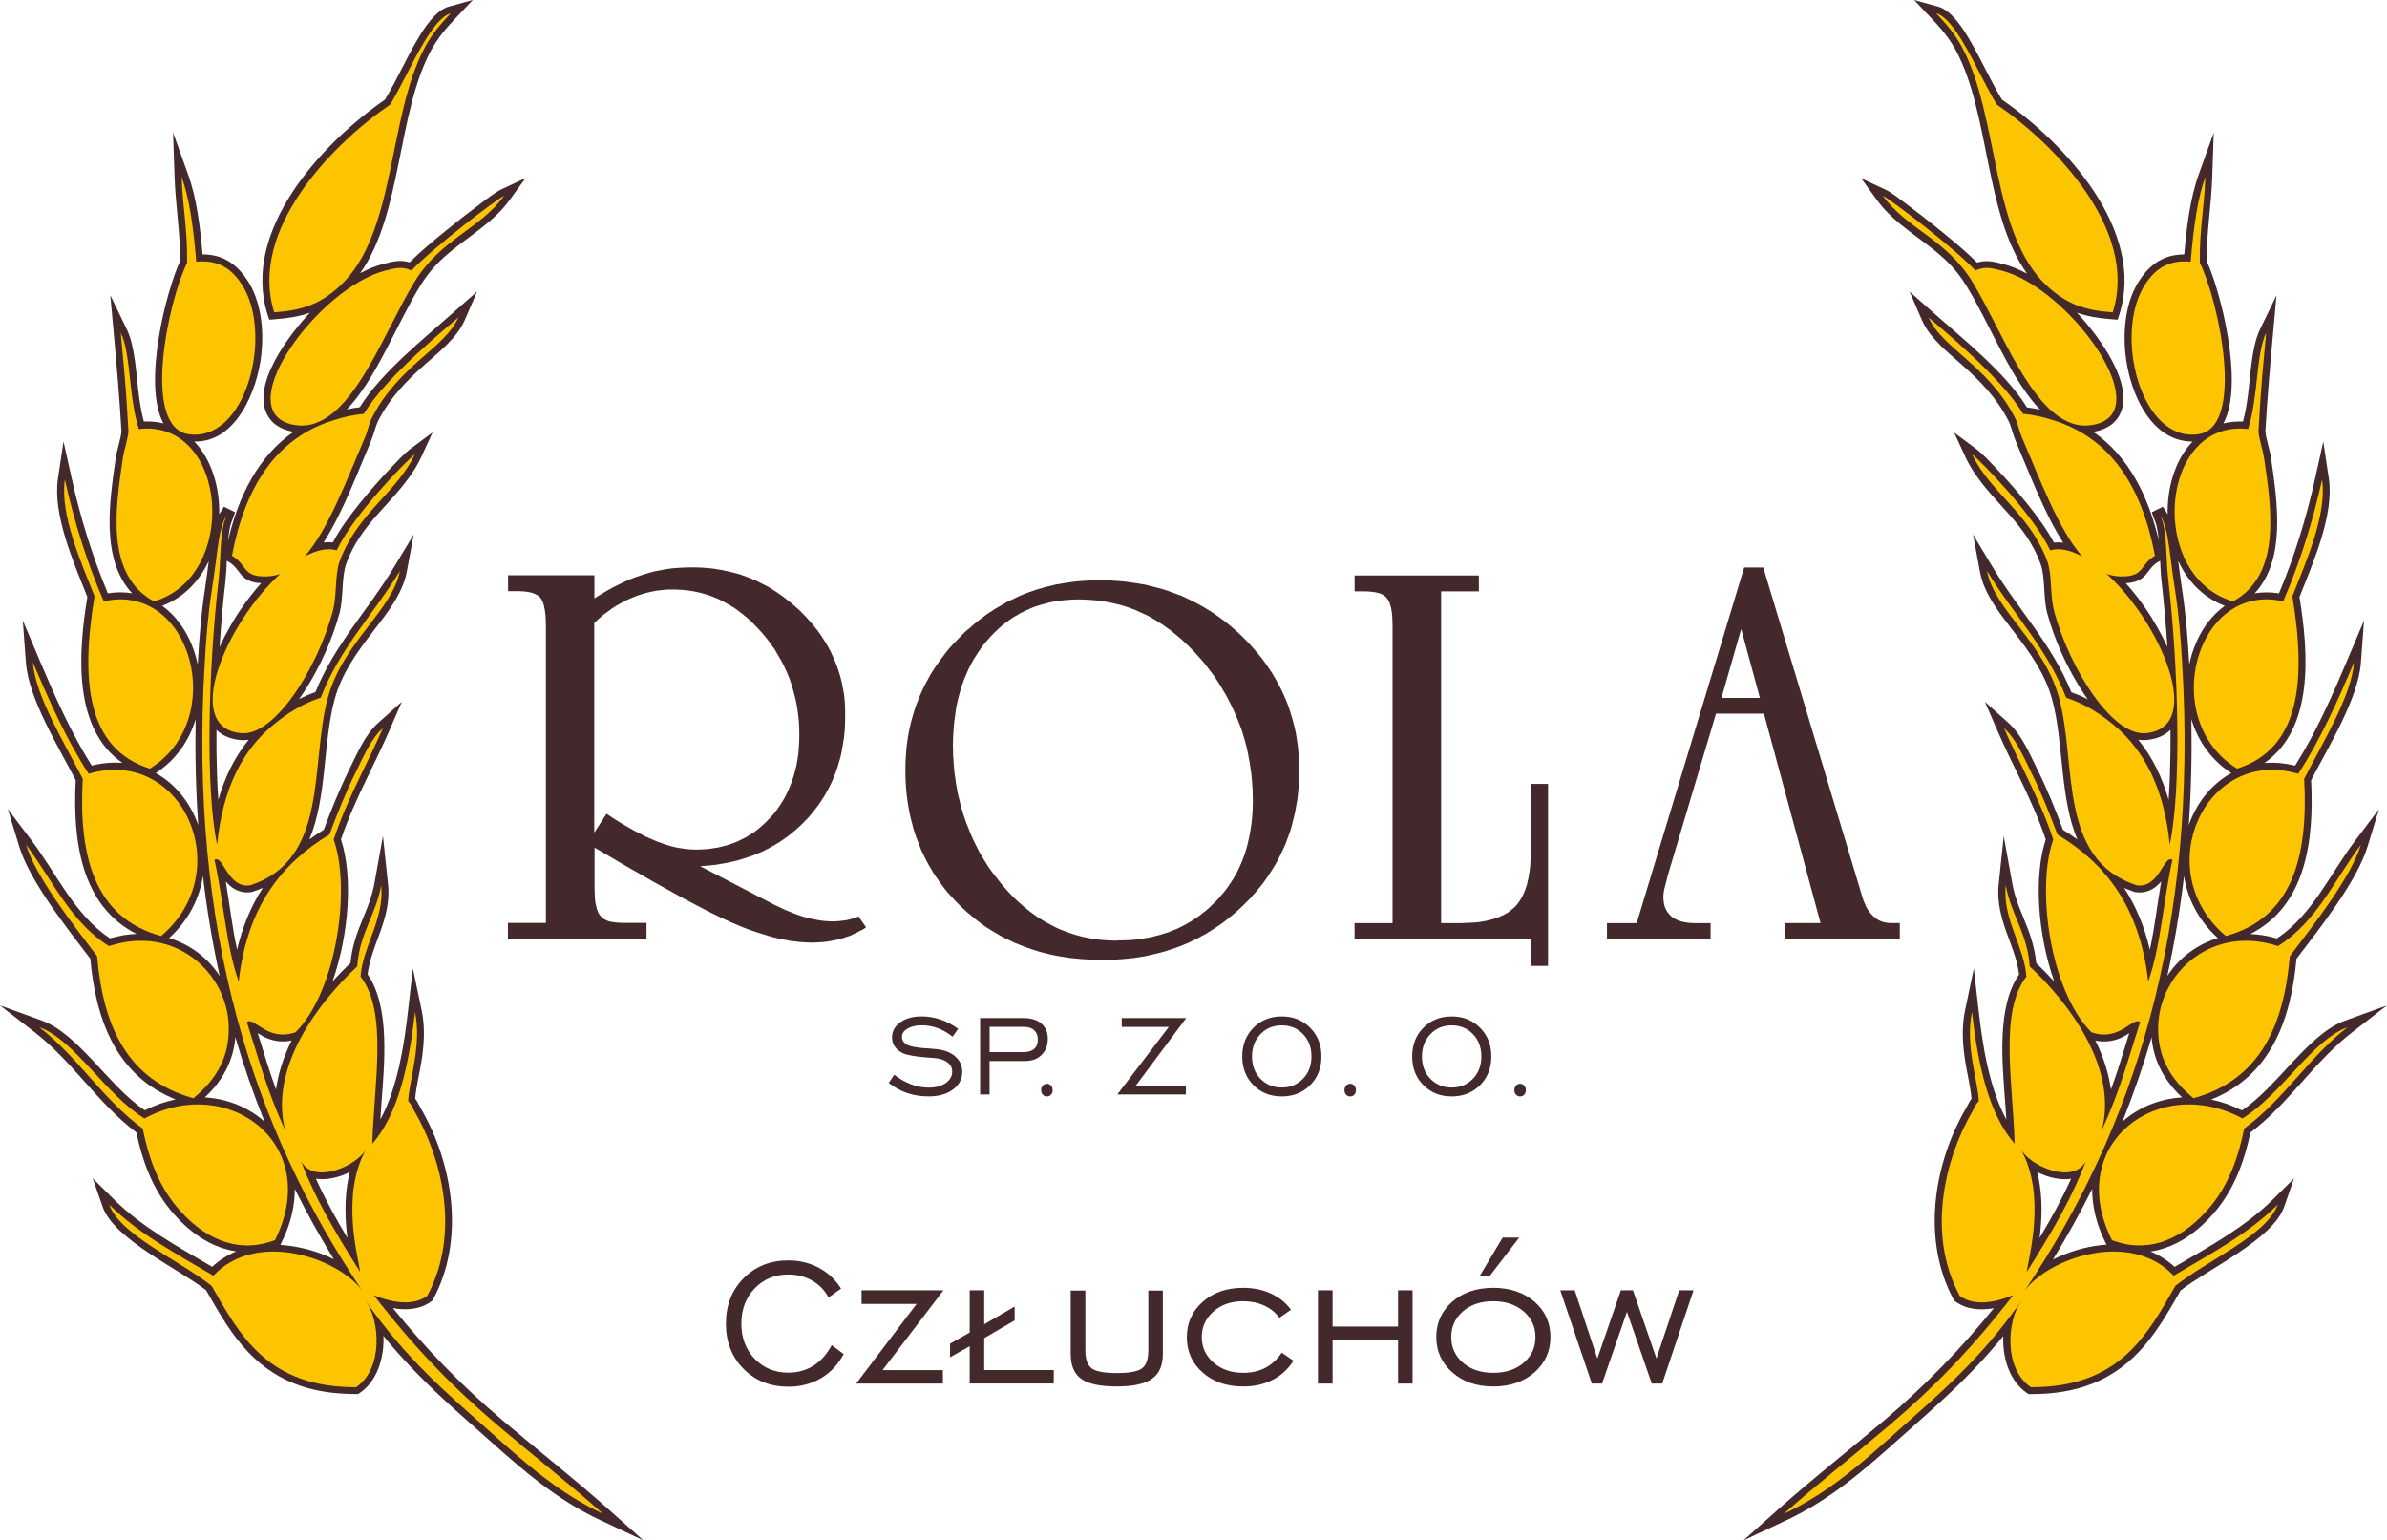 <?xml version="1.0" encoding="UTF-8"?>
<!DOCTYPE svg PUBLIC "-//W3C//DTD SVG 1.1//EN" "http://www.w3.org/Graphics/SVG/1.1/DTD/svg11.dtd">
<!-- Creator: CorelDRAW -->
<svg xmlns="http://www.w3.org/2000/svg" xml:space="preserve" width="55.264mm" height="35.666mm" version="1.1" style="shape-rendering:geometricPrecision; text-rendering:geometricPrecision; image-rendering:optimizeQuality; fill-rule:evenodd; clip-rule:evenodd"
viewBox="0 0 656.71 423.81"
 xmlns:xlink="http://www.w3.org/1999/xlink"
 xmlns:xodm="http://www.corel.com/coreldraw/odm/2003">
 <defs>
  <style type="text/css">
   <![CDATA[
    .fil0 {fill:#43292C}
    .fil2 {fill:#FDC500}
    .fil1 {fill:#43292C;fill-rule:nonzero}
   ]]>
  </style>
 </defs>
 <g id="Warstwa_x0020_1">
  <g id="_105553476005280">
   <path class="fil0" d="M163.49 171.35l0 57.73 3.39 -5.2 1.95 1.32 1.9 1.18 1.89 1.11 1.73 0.99 1.74 0.88 1.59 0.83 1.54 0.66 1.47 0.65 1.4 0.51 1.36 0.45 1.39 0.41 1.36 0.33 1.37 0.21 1.32 0.2 1.32 0.09 1.31 0.04 1.52 -0.04 1.51 -0.09 1.46 -0.2 1.42 -0.21 1.36 -0.33 1.38 -0.36 1.32 -0.46 1.31 -0.5 1.23 -0.59 1.24 -0.64 1.18 -0.73 1.18 -0.75 1.1 -0.87 1.09 -0.93 1.06 -1.01 1 -1.04 1 -1.09 0.91 -1.2 0.83 -1.19 0.77 -1.21 0.73 -1.29 0.63 -1.33 0.6 -1.36 0.54 -1.41 0.47 -1.42 0.41 -1.5 0.37 -1.5 0.27 -1.56 0.23 -1.6 0.13 -1.65 0.1 -1.68 0.04 -1.73 -0.04 -2.02 -0.1 -1.95 -0.22 -1.96 -0.27 -1.9 -0.37 -1.88 -0.47 -1.85 -0.5 -1.83 -0.59 -1.79 -0.69 -1.73 -0.78 -1.73 -0.82 -1.64 -0.94 -1.63 -0.97 -1.65 -1.1 -1.55 -1.17 -1.57 -1.25 -1.49 -1.31 -1.42 -1.32 -1.37 -1.38 -1.28 -1.4 -1.13 -0.73 -0.55 -0.7 -0.55 -0.71 -0.51 -0.74 -0.45 -0.77 -0.46 -0.73 -0.41 -0.77 -0.41 -0.74 -0.4 -0.75 -0.37 -0.8 -0.32 -0.77 -0.32 -0.82 -0.31 -0.77 -0.24 -0.82 -0.25 -0.82 -0.23 -0.82 -0.19 -0.82 -0.18 -0.82 -0.14 -0.86 -0.13 -0.87 -0.09 -0.83 -0.1 -0.85 -0.04 -0.92 -0.06 -0.86 0 -1.51 0 -1.45 0.15 -1.47 0.16 -1.48 0.28 -1.39 0.33 -1.38 0.41 -1.41 0.46 -1.32 0.55 -1.38 0.59 -1.36 0.74 -1.32 0.72 -1.28 0.82 -1.23 0.91 -1.28 0.92 -1.19 1.05 -1.19 1.09 0 -0zm-23.75 86.99l0 0 0 -4.42 10.45 0 0 -81.98 -0.05 -1.33 -0.05 -1.23 -0.13 -1.09 -0.18 -1.01 -0.18 -0.86 -0.27 -0.77 -0.13 -0.32 -0.19 -0.34 -0.13 -0.27 -0.19 -0.22 -0.23 -0.23 -0.22 -0.22 -0.26 -0.19 -0.28 -0.18 -0.64 -0.32 -0.73 -0.27 -0.82 -0.19 -0.91 -0.14 -1.01 -0.08 -1.08 -0.03 -2.73 0 0 -4.39 23.75 0 0 6.37 1.68 -1.05 1.66 -0.99 1.64 -0.91 1.64 -0.82 1.6 -0.78 1.64 -0.72 1.64 -0.63 1.64 -0.55 1.61 -0.5 1.66 -0.46 1.65 -0.31 1.69 -0.32 1.7 -0.24 1.71 -0.13 1.76 -0.09 1.72 -0.03 1.09 0 1.1 0.03 1.05 0.05 1.04 0.09 1.05 0.08 1.05 0.14 1.07 0.18 0.99 0.15 1.02 0.22 0.98 0.22 1 0.24 0.97 0.26 0.96 0.27 0.96 0.33 0.95 0.36 0.95 0.35 0.91 0.39 0.92 0.4 0.91 0.46 0.9 0.46 0.92 0.46 0.87 0.5 0.87 0.55 0.86 0.55 0.87 0.6 0.82 0.57 0.82 0.63 0.82 0.65 0.82 0.63 0.82 0.72 0.79 0.7 0.82 0.73 0.72 0.78 0.79 0.77 0.67 0.76 0.69 0.78 0.69 0.77 0.63 0.83 0.64 0.77 0.59 0.82 0.55 0.82 0.55 0.88 0.54 0.81 0.5 0.87 0.47 0.87 0.45 0.87 0.4 0.87 0.41 0.91 0.37 0.86 0.36 0.93 0.33 0.9 0.3 0.9 0.3 0.95 0.25 0.93 0.24 0.94 0.17 0.96 0.2 0.96 0.19 1 0.13 0.97 0.1 0.99 0.07 1 0.06 1.01 0.02 1.01 0 1.05 -0.02 2.17 -0.1 2.15 -0.22 2.11 -0.33 2.05 -0.18 1 -0.17 0.99 -0.23 1.01 -0.27 0.97 -0.27 0.95 -0.29 0.97 -0.31 0.9 -0.32 0.91 -0.37 0.91 -0.35 0.91 -0.42 0.87 -0.41 0.86 -0.46 0.87 -0.45 0.82 -0.47 0.85 -0.54 0.84 -0.5 0.78 -0.55 0.81 -0.59 0.78 -0.59 0.77 -0.58 0.73 -0.65 0.78 -0.63 0.72 -0.68 0.69 -0.69 0.72 -0.72 0.69 -0.69 0.65 -0.72 0.63 -0.79 0.64 -0.72 0.59 -0.78 0.59 -0.77 0.54 -0.82 0.57 -0.83 0.54 -0.82 0.5 -0.85 0.46 -0.82 0.49 -0.87 0.42 -0.91 0.46 -0.87 0.37 -0.93 0.4 -0.94 0.38 -0.92 0.3 -0.95 0.33 -1 0.3 -0.96 0.3 -0.99 0.26 -1.02 0.22 -1.01 0.24 -1.03 0.18 -1.06 0.18 -1.08 0.19 -2.14 0.23 -2.23 0.18 20.33 10.57 1.09 0.51 1.05 0.49 1.05 0.51 1.05 0.41 1.01 0.41 1.05 0.41 1.04 0.35 1.03 0.32 1.04 0.28 1.01 0.23 1 0.19 0.95 0.18 0.96 0.14 0.96 0.09 0.91 0.05 0.92 0.04 1.01 -0.04 0.95 -0.08 0.9 -0.11 0.92 -0.12 0.83 -0.2 0.8 -0.21 0.89 -0.29 0.8 -0.32 2.09 3.01 -0.85 0.55 -0.88 0.45 -0.85 0.46 -0.91 0.4 -0.87 0.44 -0.91 0.28 -0.92 0.33 -0.91 0.27 -0.92 0.23 -0.96 0.18 -0.95 0.19 -0.96 0.15 -1.01 0.12 -0.99 0.05 -1.01 0.06 -1.05 0.03 -1.11 -0.03 -1.09 -0.06 -1.14 -0.08 -1.18 -0.15 -1.18 -0.13 -1.2 -0.23 -1.23 -0.23 -1.27 -0.27 -1.29 -0.31 -1.26 -0.37 -1.34 -0.42 -1.36 -0.41 -1.38 -0.46 -1.41 -0.49 -1.43 -0.55 -1.39 -0.58 -1.52 -0.65 -1.65 -0.74 -1.77 -0.82 -1.88 -0.91 -1.99 -1 -2.19 -1.15 -2.24 -1.17 -2.41 -1.29 -2.56 -1.42 -2.63 -1.46 -2.79 -1.54 -2.92 -1.69 -3.05 -1.73 -3.14 -1.82 -3.34 -1.97 -3.42 -2 0 11.46 0.05 1.32 0.05 1.18 0.12 1.09 0.2 0.95 0.21 0.87 0.29 0.74 0.13 0.35 0.18 0.28 0.18 0.28 0.2 0.25 0.22 0.24 0.19 0.23 0.26 0.17 0.29 0.23 0.32 0.15 0.31 0.18 0.31 0.14 0.37 0.14 0.84 0.18 0.9 0.14 1.01 0.08 1.09 0.06 6.58 0 0 4.42 -38.03 0 0 0zm167.76 0.4l2.05 -0.05 1.99 -0.09 1.96 -0.22 1.89 -0.32 0.94 -0.14 0.92 -0.23 0.89 -0.24 0.92 -0.22 0.86 -0.27 0.86 -0.28 0.87 -0.26 0.82 -0.38 0.87 -0.3 0.82 -0.37 0.82 -0.4 0.78 -0.41 0.77 -0.42 0.75 -0.44 0.8 -0.46 0.73 -0.51 0.76 -0.5 0.75 -0.55 0.66 -0.55 0.74 -0.54 0.69 -0.61 0.67 -0.63 0.63 -0.64 0.7 -0.64 0.63 -0.66 0.61 -0.69 0.58 -0.69 0.6 -0.69 0.55 -0.72 0.53 -0.72 0.51 -0.77 0.51 -0.78 0.46 -0.72 0.47 -0.83 0.44 -0.77 0.41 -0.83 0.37 -0.81 0.37 -0.84 0.36 -0.85 0.32 -0.87 0.33 -0.86 0.27 -0.91 0.28 -0.91 0.22 -0.9 0.44 -1.89 0.36 -1.92 0.29 -1.94 0.2 -2.05 0.12 -2.07 0.05 -2.14 -0.05 -1.28 0 -1.28 -0.09 -1.29 -0.09 -1.26 -0.1 -1.23 -0.13 -1.29 -0.2 -1.27 -0.16 -1.23 -0.24 -1.24 -0.22 -1.23 -0.27 -1.28 -0.27 -1.18 -0.33 -1.24 -0.36 -1.22 -0.36 -1.23 -0.41 -1.19 -0.46 -1.2 -0.46 -1.18 -0.5 -1.14 -0.5 -1.18 -0.55 -1.14 -0.54 -1.1 -0.58 -1.13 -0.6 -1.11 -0.65 -1.1 -0.63 -1.09 -0.69 -1.09 -0.69 -1.04 -0.72 -1.06 -0.78 -1.05 -0.78 -1 -0.76 -1 -0.92 -1.1 -0.95 -1.04 -0.92 -1.05 -0.95 -0.96 -0.95 -0.96 -0.95 -0.9 -1 -0.92 -0.97 -0.81 -0.99 -0.82 -1.03 -0.83 -1.04 -0.73 -1 -0.73 -1.05 -0.64 -1.04 -0.69 -1.05 -0.58 -1.04 -0.6 -1.1 -0.49 -1.1 -0.51 -1.1 -0.5 -1.11 -0.42 -1.15 -0.41 -1.14 -0.36 -1.14 -0.31 -1.19 -0.28 -1.14 -0.27 -1.23 -0.22 -1.18 -0.2 -1.26 -0.17 -1.17 -0.09 -1.27 -0.1 -1.23 -0.04 -1.28 -0.05 -1.91 0.05 -1.87 0.14 -0.92 0.09 -0.91 0.13 -0.88 0.14 -0.92 0.13 -0.85 0.19 -0.82 0.23 -0.88 0.22 -0.81 0.23 -0.82 0.27 -0.83 0.27 -0.81 0.33 -0.77 0.36 -0.78 0.33 -0.77 0.4 -0.77 0.37 -0.73 0.47 -0.73 0.39 -0.73 0.46 -0.69 0.5 -0.74 0.5 -0.67 0.56 -0.69 0.54 -0.65 0.56 -0.63 0.59 -0.67 0.64 -0.59 0.6 -0.65 0.68 -0.59 0.68 -0.59 0.69 -0.62 0.73 -0.52 0.69 -0.52 0.78 -0.5 0.72 -0.5 0.79 -0.49 0.75 -0.46 0.79 -0.88 1.64 -0.76 1.68 -0.73 1.73 -0.66 1.81 -0.54 1.85 -0.5 1.9 -0.43 1.97 -0.29 2.03 -0.28 2.06 -0.18 2.15 -0.14 2.19 -0.05 2.23 0.05 1.32 0 1.29 0.11 1.33 0.07 1.27 0.11 1.28 0.13 1.28 0.2 1.27 0.16 1.27 0.22 1.24 0.23 1.3 0.29 1.22 0.31 1.23 0.27 1.23 0.37 1.18 0.35 1.23 0.41 1.18 0.41 1.18 0.47 1.15 0.45 1.14 0.46 1.14 0.5 1.12 0.55 1.11 0.54 1.09 0.53 1.06 0.62 1.09 0.61 0.99 0.65 1.05 0.63 1.02 0.69 0.99 0.72 0.96 0.75 0.96 0.77 0.97 0.82 1.03 0.87 1.01 0.85 0.96 0.87 0.91 0.91 0.92 0.91 0.86 0.92 0.82 0.9 0.77 0.93 0.77 0.94 0.73 0.96 0.69 0.95 0.68 0.97 0.59 1 0.6 1.01 0.55 1.01 0.55 1 0.51 1.05 0.47 1 0.38 1.07 0.42 1.09 0.37 1.05 0.33 1.09 0.3 1.14 0.28 1.1 0.23 1.13 0.22 1.15 0.19 1.17 0.13 1.19 0.09 1.19 0.09 1.23 0.05 1.24 0 0.46 0 -0.46 0 0 0zm-4.33 5.33l0 0 -1.46 0 -1.46 -0.03 -1.46 -0.1 -1.43 -0.09 -1.36 -0.14 -1.41 -0.13 -1.38 -0.2 -1.32 -0.21 -1.36 -0.24 -1.34 -0.27 -1.27 -0.32 -1.28 -0.3 -1.27 -0.38 -1.28 -0.41 -1.22 -0.41 -1.24 -0.46 -1.18 -0.46 -1.24 -0.49 -1.13 -0.57 -1.19 -0.54 -1.15 -0.59 -1.12 -0.64 -1.1 -0.64 -1.1 -0.68 -1.09 -0.69 -1.04 -0.72 -1.05 -0.79 -1.01 -0.81 -1 -0.83 -1.01 -0.82 -0.99 -0.91 -0.97 -0.91 -0.91 -0.9 -0.9 -0.96 -0.87 -0.95 -0.88 -0.95 -0.8 -1.01 -0.79 -1.02 -0.72 -1.03 -0.72 -1.02 -0.74 -1.05 -0.62 -1.08 -0.65 -1.09 -0.63 -1.12 -0.55 -1.09 -0.55 -1.14 -0.54 -1.13 -0.45 -1.18 -0.46 -1.2 -0.46 -1.17 -0.41 -1.25 -0.37 -1.18 -0.31 -1.27 -0.33 -1.24 -0.29 -1.28 -0.26 -1.27 -0.23 -1.3 -0.19 -1.36 -0.17 -1.3 -0.14 -1.32 -0.09 -1.37 -0.08 -1.37 -0.05 -1.41 0 -1.42 0 -1.36 0.05 -1.34 0.08 -1.36 0.09 -1.32 0.14 -1.28 0.17 -1.32 0.19 -1.28 0.23 -1.28 0.26 -1.23 0.29 -1.27 0.33 -1.2 0.36 -1.23 0.37 -1.22 0.39 -1.2 0.47 -1.13 0.45 -1.18 0.5 -1.14 0.51 -1.15 0.59 -1.15 0.58 -1.08 0.59 -1.09 0.65 -1.09 0.68 -1.09 0.74 -1.06 0.73 -1.04 0.77 -1.01 0.77 -1.05 0.82 -1.02 0.87 -0.99 0.91 -0.97 0.92 -0.94 0.95 -0.98 0.94 -0.95 1.01 -0.84 1.01 -0.89 1 -0.86 1.05 -0.82 1.03 -0.76 1.06 -0.79 1.06 -0.68 1.09 -0.73 1.1 -0.63 1.15 -0.65 1.08 -0.64 1.14 -0.54 1.18 -0.56 1.15 -0.55 1.19 -0.5 1.17 -0.44 1.22 -0.42 1.19 -0.41 1.27 -0.36 1.23 -0.36 1.29 -0.28 1.22 -0.32 1.34 -0.22 1.27 -0.23 1.32 -0.18 1.33 -0.19 1.32 -0.13 1.37 -0.09 1.38 -0.1 1.36 -0.06 1.41 0 1.47 0 1.4 0.06 1.42 0.1 1.36 0.09 1.43 0.13 1.36 0.19 1.32 0.18 1.36 0.23 1.34 0.22 1.31 0.32 1.27 0.32 1.28 0.32 1.28 0.36 1.28 0.41 1.23 0.46 1.24 0.46 1.22 0.45 1.18 0.55 1.19 0.56 1.17 0.59 1.15 0.59 1.14 0.65 1.14 0.68 1.13 0.68 1.09 0.74 1.09 0.76 1.06 0.78 1.1 0.83 1.04 0.86 1.01 0.88 1.05 0.91 1.01 0.96 0.94 0.94 0.96 0.97 0.91 1.01 0.87 1.01 0.87 1 0.81 1 0.79 1.05 0.75 1.05 0.71 1.04 0.72 1.06 0.64 1.1 0.64 1.09 0.6 1.14 0.59 1.08 0.54 1.15 0.52 1.15 0.49 1.18 0.46 1.15 0.4 1.18 0.37 1.22 0.36 1.19 0.33 1.23 0.32 1.23 0.27 1.28 0.22 1.23 0.19 1.27 0.19 1.33 0.13 1.28 0.1 1.32 0.08 1.32 0.06 1.34 0.04 1.36 -0.04 1.37 -0.06 1.36 -0.04 1.36 -0.13 1.33 -0.13 1.32 -0.14 1.32 -0.24 1.28 -0.22 1.31 -0.24 1.24 -0.31 1.28 -0.31 1.23 -0.31 1.23 -0.38 1.23 -0.41 1.18 -0.45 1.18 -0.44 1.19 -0.51 1.13 -0.53 1.15 -0.56 1.13 -0.59 1.14 -0.6 1.1 -0.68 1.09 -0.69 1.06 -0.69 1.06 -0.72 1.04 -0.76 1.04 -0.83 1.02 -0.81 0.99 -0.87 0.96 -0.87 1 -0.92 0.9 -0.96 0.97 -0.94 0.89 -1.01 0.92 -1.02 0.87 -1.03 0.81 -1 0.83 -1.05 0.77 -1.1 0.74 -1.11 0.74 -1.07 0.68 -1.09 0.67 -1.15 0.61 -1.15 0.64 -1.18 0.55 -1.13 0.55 -1.19 0.49 -1.23 0.51 -1.24 0.45 -1.24 0.4 -1.23 0.42 -1.27 0.37 -1.29 0.32 -1.32 0.31 -1.3 0.29 -1.33 0.27 -1.33 0.21 -1.36 0.2 -1.37 0.13 -1.43 0.14 -1.41 0.09 -1.4 0.1 -1.42 0.03 -1.46 0 -2.23 0 1.59 0 0.64 0zm103.7 -105.76l0 4.38 -10.39 0 0 91.28 5.47 0 1.29 -0.05 1.23 -0.05 1.13 -0.07 1.13 -0.09 1.11 -0.18 0.99 -0.18 1.01 -0.24 0.96 -0.26 0.87 -0.29 0.86 -0.31 0.82 -0.36 0.78 -0.42 0.72 -0.4 0.64 -0.5 0.65 -0.51 0.58 -0.49 0.55 -0.59 0.49 -0.64 0.46 -0.67 0.43 -0.73 0.41 -0.79 0.36 -0.82 0.32 -0.9 0.32 -0.93 0.22 -0.95 0.23 -1 0.18 -1.11 0.18 -1.09 0.13 -1.14 0.05 -1.23 0.09 -1.23 0 -1.3 0 -18.77 4.76 0 0 50.07 -4.76 0 0 -7.34 -48.47 0 0 -4.43 10.45 0 0 -81.98 -0.05 -1.33 -0.04 -1.22 -0.13 -1.1 -0.17 -1.01 -0.23 -0.86 -0.23 -0.77 -0.19 -0.34 -0.18 -0.3 -0.19 -0.28 -0.17 -0.24 -0.19 -0.24 -0.24 -0.22 -0.27 -0.18 -0.27 -0.18 -0.28 -0.19 -0.36 -0.14 -0.31 -0.14 -0.37 -0.11 -0.86 -0.2 -0.9 -0.13 -1.01 -0.09 -1.1 -0.04 -2.7 0 0 -4.38 34.19 0 0 -0zm66.74 33.7l10.57 0 -5.14 -18.96 -5.43 18.96zm-31.5 66.39l0 0 0 -4.43 8.18 0 29.57 -97.84 5.25 0 26.96 89.64 0.31 1.05 0.31 0.97 0.38 0.86 0.36 0.82 0.41 0.73 0.46 0.64 0.47 0.6 0.49 0.53 0.55 0.45 0.53 0.42 0.6 0.36 0.63 0.28 0.69 0.22 0.7 0.15 0.72 0.08 0.73 0.03 2.26 0 0 4.43 -31.68 0 0 -4.43 9.88 0 -15.58 -57.62 -13.18 0 -13.4 44.95 0 0.15 -0.49 1.86 -0.37 1.45 -0.18 1.13 -0.06 0.84 0.06 0.82 0.08 0.83 0.18 0.78 0.23 0.67 0.31 0.64 0.42 0.64 0.46 0.54 0.49 0.51 0.59 0.42 0.69 0.38 0.69 0.31 0.81 0.28 0.83 0.17 0.92 0.15 0.96 0.08 1.04 0.03 4.25 0 0 4.43 -28.51 0z"/>
   <path class="fil1" d="M418.23 298.18c0.44,0 0.81,0.16 1.11,0.49 0.3,0.33 0.45,0.75 0.45,1.27 0,0.5 -0.15,0.91 -0.45,1.23 -0.3,0.33 -0.67,0.49 -1.11,0.49 -0.45,0 -0.84,-0.16 -1.14,-0.49 -0.31,-0.32 -0.46,-0.73 -0.46,-1.23 0,-0.51 0.16,-0.93 0.47,-1.26 0.31,-0.34 0.69,-0.51 1.13,-0.51zm-18.85 3.48c-3.14,0 -5.74,-1.04 -7.79,-3.11 -2.05,-2.07 -3.07,-4.7 -3.07,-7.89 0,-3.19 1.03,-5.83 3.08,-7.9 2.05,-2.07 4.65,-3.11 7.78,-3.11 3.15,0 5.75,1.04 7.82,3.12 2.07,2.08 3.1,4.71 3.1,7.89 0,3.19 -1.03,5.82 -3.09,7.89 -2.07,2.07 -4.67,3.11 -7.83,3.11l0 0zm0 -2.45c2.36,0 4.31,-0.81 5.86,-2.41 1.54,-1.61 2.32,-3.66 2.32,-6.13 0,-2.48 -0.77,-4.53 -2.31,-6.14 -1.54,-1.61 -3.5,-2.42 -5.87,-2.42 -2.36,0 -4.31,0.81 -5.86,2.43 -1.54,1.62 -2.32,3.66 -2.32,6.13 0,2.48 0.77,4.52 2.32,6.13 1.55,1.61 3.51,2.41 5.86,2.41zm-27.9 -1.03c0.44,0 0.81,0.16 1.11,0.49 0.3,0.33 0.45,0.75 0.45,1.27 0,0.5 -0.15,0.91 -0.45,1.23 -0.3,0.33 -0.67,0.49 -1.11,0.49 -0.45,0 -0.84,-0.16 -1.14,-0.49 -0.3,-0.32 -0.45,-0.73 -0.45,-1.23 0,-0.51 0.16,-0.93 0.47,-1.26 0.31,-0.34 0.69,-0.51 1.13,-0.51zm-18.85 3.48c-3.14,0 -5.74,-1.04 -7.79,-3.11 -2.05,-2.07 -3.07,-4.7 -3.07,-7.89 0,-3.19 1.03,-5.83 3.08,-7.9 2.05,-2.07 4.65,-3.11 7.78,-3.11 3.15,0 5.75,1.04 7.82,3.12 2.07,2.08 3.1,4.71 3.1,7.89 0,3.19 -1.03,5.82 -3.09,7.89 -2.06,2.07 -4.67,3.11 -7.83,3.11l0 0zm0 -2.45c2.36,0 4.31,-0.81 5.86,-2.41 1.54,-1.61 2.32,-3.66 2.32,-6.13 0,-2.48 -0.77,-4.53 -2.31,-6.14 -1.54,-1.61 -3.5,-2.42 -5.87,-2.42 -2.36,0 -4.31,0.81 -5.86,2.43 -1.55,1.62 -2.32,3.66 -2.32,6.13 0,2.48 0.77,4.52 2.32,6.13 1.55,1.61 3.51,2.41 5.86,2.41zm-45.23 1.9l14.18 -18.58 -12.97 0 0 -2.42 17.73 0 -13.86 18.59 13.78 0 0 2.41 -18.85 0zm-19.36 -2.93c0.44,0 0.81,0.16 1.11,0.49 0.3,0.33 0.45,0.75 0.45,1.27 0,0.5 -0.15,0.91 -0.45,1.23 -0.3,0.33 -0.67,0.49 -1.11,0.49 -0.45,0 -0.84,-0.16 -1.14,-0.49 -0.31,-0.32 -0.46,-0.73 -0.46,-1.23 0,-0.51 0.16,-0.93 0.47,-1.26 0.31,-0.34 0.69,-0.51 1.13,-0.51zm-18.39 2.93l0 -21 12.04 0c2.05,0 3.65,0.51 4.82,1.52 1.18,1.02 1.76,2.4 1.76,4.17 0,1.83 -0.57,3.3 -1.7,4.43 -1.14,1.13 -2.65,1.69 -4.54,1.69l-9.78 0 0 9.19 -2.6 0 -0 0zm2.6 -11.64l9.27 0c1.32,0 2.32,-0.29 2.99,-0.88 0.68,-0.58 1.02,-1.44 1.02,-2.57 0,-1.1 -0.34,-1.96 -1.02,-2.58 -0.67,-0.62 -1.63,-0.92 -2.86,-0.92l-9.39 0 0 6.94zm-27.76 8.49l1.53 -2.27c1.48,1.16 3.03,2.04 4.63,2.64 1.6,0.61 3.19,0.91 4.77,0.91 1.94,0 3.52,-0.41 4.73,-1.23 1.21,-0.83 1.82,-1.89 1.82,-3.18 0,-1.03 -0.44,-1.88 -1.31,-2.54 -0.86,-0.67 -2.07,-1.06 -3.6,-1.19 -0.37,-0.04 -0.9,-0.08 -1.6,-0.12 -3.45,-0.24 -5.8,-0.65 -7.06,-1.21 -0.97,-0.47 -1.72,-1.08 -2.23,-1.82 -0.51,-0.74 -0.76,-1.58 -0.76,-2.5 0,-1.69 0.75,-3.08 2.27,-4.17 1.51,-1.09 3.47,-1.64 5.88,-1.64 1.75,0 3.48,0.29 5.18,0.86 1.71,0.58 3.33,1.43 4.86,2.56l-1.52 2.17c-1.3,-1.04 -2.66,-1.83 -4.08,-2.35 -1.43,-0.53 -2.9,-0.79 -4.4,-0.79 -1.59,0 -2.89,0.31 -3.92,0.92 -1.03,0.62 -1.54,1.38 -1.54,2.31 0,0.36 0.08,0.7 0.25,1.01 0.16,0.31 0.42,0.59 0.76,0.86 0.86,0.65 2.73,1.06 5.6,1.23 1.32,0.08 2.34,0.16 3.06,0.25 2.14,0.25 3.82,0.93 5.07,2.06 1.24,1.13 1.86,2.52 1.86,4.17 0,1.97 -0.85,3.58 -2.56,4.85 -1.71,1.27 -3.94,1.9 -6.71,1.9 -2.09,0 -4.04,-0.3 -5.83,-0.91 -1.79,-0.6 -3.51,-1.54 -5.13,-2.79l0 0z"/>
   <path class="fil1" d="M437.94 380.65l-8.68 -25.65 3.97 0 6.24 18.77 6.46 -18.77 3.33 0 6.46 18.77 6.27 -18.77 3.94 0 -8.62 25.65 -2.88 0 -6.82 -19.73 -6.85 19.73 -2.82 0zm-28.04 -29.64l-2.77 0 6.28 -10.51 4.56 0 -8.08 10.51zm0.92 30.45c-4.56,0 -8.31,-1.29 -11.25,-3.87 -2.94,-2.58 -4.42,-5.82 -4.42,-9.73 0,-3.93 1.47,-7.17 4.4,-9.72 2.93,-2.55 6.69,-3.82 11.27,-3.82 4.62,0 8.4,1.27 11.34,3.81 2.93,2.54 4.4,5.78 4.4,9.73 0,3.93 -1.47,7.17 -4.42,9.75 -2.94,2.57 -6.72,3.85 -11.32,3.85zm0 -3.75c3.42,0 6.22,-0.92 8.38,-2.78 2.16,-1.85 3.24,-4.21 3.24,-7.07 0,-2.84 -1.09,-5.2 -3.26,-7.06 -2.17,-1.86 -4.96,-2.79 -8.36,-2.79 -3.4,0 -6.18,0.92 -8.33,2.78 -2.15,1.85 -3.23,4.21 -3.23,7.07 0,2.86 1.08,5.22 3.23,7.07 2.15,1.86 4.93,2.78 8.33,2.78l0 0zm-44.2 -8.98l0 11.92 -4.03 0 0 -25.65 4.03 0 0 9.97 18.01 0 0 -9.97 4 0 0 25.65 -4 0 0 -11.92 -18.01 0zm-10.76 5.65c-1.46,2.3 -3.37,4.06 -5.75,5.27 -2.37,1.21 -5.07,1.81 -8.09,1.81 -4.51,0 -8.22,-1.27 -11.13,-3.82 -2.91,-2.55 -4.37,-5.79 -4.37,-9.72 0,-3.93 1.46,-7.17 4.37,-9.75 2.91,-2.57 6.62,-3.85 11.13,-3.85 2.8,0 5.34,0.52 7.63,1.58 2.29,1.05 4.12,2.53 5.52,4.45l-3.19 2.22c-1.06,-1.46 -2.45,-2.58 -4.18,-3.37 -1.73,-0.79 -3.66,-1.19 -5.78,-1.19 -3.29,0 -6.01,0.93 -8.16,2.81 -2.15,1.88 -3.23,4.22 -3.23,7.04 0,2.82 1.08,5.17 3.24,7.04 2.16,1.88 4.88,2.81 8.15,2.81 2.28,0 4.3,-0.45 6.04,-1.35 1.73,-0.9 3.27,-2.29 4.59,-4.2l3.21 2.22zm-61.29 -19.31l4.03 0 0 16.43c0,2.46 0.59,4.12 1.74,4.98 1.16,0.86 3.47,1.29 6.91,1.29 3.45,0 5.77,-0.43 6.93,-1.29 1.16,-0.86 1.74,-2.52 1.74,-4.98l0 -16.43 4 0 0 17.48c0,3.15 -0.99,5.41 -2.99,6.81 -1.99,1.4 -5.24,2.1 -9.74,2.1 -4.49,0 -7.71,-0.69 -9.68,-2.07 -1.96,-1.38 -2.94,-3.66 -2.94,-6.85l0 -17.48zm-27.79 25.58l0 -10.27 -5.4 3.06 0 -3.75 5.4 -3.07 0 -11.62 4 0 0 9.35 8.37 -4.87 0 3.81 -8.37 4.87 0 8.79 19.13 0 0 3.69 -23.12 0zm-31.22 0l16.61 -21.89 -15.13 0 0 -3.75 22.52 0 -16.76 21.96 16.61 0 0 3.69 -23.84 0 0 0zm-6.75 -10.57l3.3 2.46c-1.52,2.88 -3.61,5.1 -6.24,6.65 -2.64,1.55 -5.65,2.33 -9.01,2.33 -4.97,0 -9.06,-1.64 -12.3,-4.91 -3.23,-3.27 -4.85,-7.42 -4.85,-12.45 0,-5.04 1.62,-9.2 4.87,-12.47 3.24,-3.27 7.34,-4.91 12.28,-4.91 3.07,0 5.85,0.67 8.38,2.01 2.52,1.34 4.58,3.26 6.16,5.74l-3.45 2.46c-1.05,-1.98 -2.54,-3.54 -4.5,-4.65 -1.97,-1.12 -4.16,-1.68 -6.58,-1.68 -3.72,0 -6.81,1.28 -9.25,3.83 -2.44,2.55 -3.66,5.78 -3.66,9.68 0,3.9 1.22,7.13 3.66,9.68 2.45,2.54 5.53,3.81 9.25,3.81 2.6,0 4.91,-0.65 6.94,-1.93 2.02,-1.28 3.69,-3.16 5.01,-5.64l0 0z"/>
   <path class="fil0" d="M96.22 322.47c-2.94,1.49 -6.35,2.29 -9.3,1.84 2.53,5.62 5.49,10.99 8.65,16.27 -0.17,-1.33 -0.3,-2.66 -0.39,-3.99 -0.32,-4.69 -0.11,-9.53 1.05,-14.12l0 0zm-16 -36.19c-2.6,0.54 -5.11,0.21 -7.61,-1.02 -0.34,-0.17 -1.01,-0.59 -1.71,-1.03 0.89,2.86 1.76,5.72 2.67,8.57 0.75,2.36 1.54,4.67 2.38,6.96 0.6,-4.61 2.14,-9.15 4.27,-13.49zm-7.9 -42.01c-0.9,0.4 -1.85,0.77 -2.85,1.09l-0.15 0.05 -0.16 0.02c-1.83,0.28 -3.54,-0.09 -5.08,-1.12 -0.73,-0.49 -1.37,-1.1 -1.94,-1.76 -0.01,-0.01 -0.02,-0.02 -0.03,-0.03 1.05,6.21 1.78,12.64 3.11,18.77 1.48,-6.3 3.81,-11.96 7.09,-17.02zm-16.49 -3.27c-0.93,6.12 -3.89,12.16 -9.3,17.09 5.58,1.69 10.49,5.22 13.9,10.4 -1.99,-9.04 -3.51,-18.2 -4.6,-27.49l-0 0zm-2.01 -43.16c-1.78,6.01 -5.47,11.27 -10.96,14.86 5.49,3.04 9.57,8.26 11.68,14.33 -0.67,-9.6 -0.9,-19.33 -0.72,-29.19zm3.62 -43.52c-2.57,5.54 -6.85,10.08 -12.82,12.36 5.23,3.78 8.47,9.83 9.77,16.16 0.01,-0.22 0.03,-0.43 0.04,-0.65 0.4,-6.62 0.89,-13.21 1.91,-19.77 0.42,-2.68 0.74,-5.4 1.1,-8.11zm15.33 154.26c-3.07,-7.63 -5.73,-15.36 -8.02,-23.19 -0.56,6.61 -3.53,11.97 -8.4,16.53 6.32,0.38 12.06,2.79 16.41,6.66l0 0zm8.33 18.53c0.04,4.64 -1.11,9.69 -3.73,14.93l-0.24 0.48c4.99,0.31 10.2,1.67 14.71,3.93 -3.91,-6.37 -7.48,-12.82 -10.74,-19.33zm-21.55 -126.31c-0.03,4.05 0.01,8.1 0.15,12.14 0.08,2.32 0.19,4.72 0.36,7.14 1.71,-6.03 4.37,-11.66 8.34,-16.54 -0.71,0.11 -1.43,0.13 -2.15,0.07 -2.53,-0.21 -4.91,-1.03 -6.7,-2.81zm2.85 -46.51c-0.09,2.01 -0.19,4 -0.4,5.86 -0.69,5.92 -1.21,11.89 -1.59,17.85 1.84,-4.04 4,-7.67 5.66,-10.12 1.74,-2.57 3.68,-5.09 5.78,-7.43 -0.31,-0.02 -0.62,-0.05 -0.94,-0.08 -5.2,-0.64 -4.71,-3.96 -8.02,-5.8l-0.49 -0.28zm22.87 -68.26c-2.9,1.02 -6.03,1.54 -9.69,1.81l-1.51 0.11 -0.46 -1.44c-7.31,-23.02 14.85,-47.09 32.29,-59.1 3.22,-5.3 5.74,-11.13 8.92,-16.5 1.83,-3.09 4.97,-8.09 8.65,-9.1l6.61 -1.82 -4.72 4.98c-2.61,2.75 -4.94,5.49 -6.75,8.84 -9.39,17.38 -7.92,44.98 -19.52,61.34 2.09,-1.11 4.24,-2.01 6.38,-2.56 2.71,-0.7 4.72,-1.18 7.22,-0.42 3.09,-3.07 6.62,-5.99 9.97,-8.71 3.1,-2.53 6.26,-5 9.47,-7.39 1.51,-1.13 4.08,-3.17 5.75,-3.95l6.71 -3.14 -4.35 6c-1.83,2.53 -4.01,4.66 -6.42,6.63 -7,5.74 -13.19,8.82 -18.17,16.96 -3.19,5.2 -5.87,10.86 -8.7,16.26 -2.68,5.13 -6.5,12.55 -11.53,17.81 1.16,-0.26 2.33,-0.46 3.56,-0.61 5.84,-9.47 17.64,-18.86 25.85,-26.14l6.45 -5.72 -3.42 7.91c-2.09,4.84 -7.01,8.71 -10.89,12.14 -5.22,4.62 -9.58,9.12 -12.84,15.39 -0.89,1.72 -1.22,3.76 -2,5.58 -3.59,8.36 -7.74,19.68 -13.1,28.06 0.84,-0.11 1.7,-0.12 2.56,-0.03 1.99,-3.81 4.85,-7.61 7.49,-10.88 2.69,-3.34 5.56,-6.58 8.52,-9.69 1.51,-1.58 3.64,-3.92 5.39,-5.21l6.03 -4.48 -3.15 6.82c-0.65,1.39 -1.4,2.73 -2.25,4.01 -6.04,9.18 -14.31,14.2 -18.36,25.28 -1.36,3.76 -0.69,9.3 -1.86,13.65 -0.97,3.56 -2.24,7.06 -3.72,10.44 -1.47,3.36 -4.07,8.49 -7.39,13.18 1.44,-0.74 2.94,-1.39 4.5,-1.94 5.31,-13.16 14.44,-22.47 21.59,-34.33l5.45 -9.04 -1.94 10.38c-1.15,6.14 -5.75,11.72 -9.46,16.57 -4.38,5.72 -8.45,11.38 -10.37,18.45 -3.2,11.76 -2.09,27.04 -6.94,38.51 1.26,-0.91 2.58,-1.8 3.96,-2.65 2.08,-5.55 4.3,-11.09 6.93,-16.4 2.17,-4.38 4.36,-9.73 8.06,-13.03l6.48 -5.78 -3.46 7.97c-1.9,4.38 -4.02,8.66 -6.09,12.96 -2.68,5.56 -5.23,11.1 -7.19,16.95 3.35,10.14 2.2,26.22 -2.33,39.06 1.62,-1.8 3.29,-3.49 4.94,-5.06 0.44,-4.65 1.8,-8.34 3.59,-12.67 1.25,-3.01 2.38,-5.87 2.97,-9.1l2.38 -13.17 1.4 13.31c0.3,2.82 -0.02,5.61 -0.69,8.36 -1.31,5.35 -4.34,11.02 -4.93,16.4 6.24,8.9 4.58,24.83 3.84,35.03 -0.12,1.63 -0.24,3.25 -0.34,4.88 4.78,-8.82 6.57,-20.67 7.61,-29.81l1.34 -11.74 2.43 11.57c0.98,4.68 0.65,9.47 -0.09,14.15 -0.51,3.21 -1.43,6.82 -1.7,10.08 0.67,0.87 0.84,1.48 1.47,2.56 9.04,15.44 12.25,36.32 3.51,52.59l-0.2 0.38 -0.34 0.26c-3.03,2.24 -6.87,2.52 -10.57,1.86 9.24,11.39 18.99,21.4 30.33,31.01 9.55,8.1 19.43,15.82 28.78,24.16l9.8 8.73 -11.88 -5.57c-11.97,-5.61 -21.21,-13.67 -30.95,-22.37 -4.02,-3.59 -8.07,-7.13 -12.03,-10.79 -6.07,-5.6 -11.56,-11.28 -16.65,-17.5 0.24,6.09 -1.78,12.44 -6.48,15.64l-0.48 0.33 -0.59 0c-12.69,0.02 -22.99,-3.6 -31.32,-13.38 -3.93,-4.61 -6.93,-9.92 -9.92,-15.17 -7.8,-6.03 -25.37,-14.08 -28.46,-22.96l-2.73 -7.84 5.89 5.85c7.61,7.57 17.69,13.06 26.96,18.49 1.95,-1.81 4.18,-3.22 6.62,-4.24 -7.02,-1.02 -13.26,-5.44 -18.17,-11.47 -4.97,-6.1 -7.71,-13.63 -9.29,-21.26 -10.59,-7.98 -17.52,-19.45 -27.9,-27.49l-9.65 -7.47 11.47 4.16c10.21,3.7 18.48,18.08 28.39,24.7 2.83,-1.42 5.68,-2.4 8.48,-2.98 -16.19,-6.47 -21.91,-21.55 -23.48,-38.73 -6.36,-8.35 -16.62,-21.26 -19.54,-30.84l-3.15 -10.32 6.51 8.61c6.88,9.11 11.82,20.46 21.59,26.96 2.44,-0.72 4.89,-1.13 7.31,-1.22 -15.27,-7.74 -17.58,-25.55 -16.73,-42.3 -4.7,-9.11 -12.97,-22.43 -13.7,-32.35l-0.86 -11.59 4.52 10.7c4.22,9.97 8.66,20.05 14.45,29.23 2.97,-0.73 5.79,-0.95 8.44,-0.73 -13.66,-9.46 -12.17,-30.29 -9.64,-45.67 -3.72,-9.35 -9.58,-22.64 -8.09,-32.58l1.53 -10.17 2.23 10.04c2.41,10.83 5.67,21.48 9.97,31.72 2.26,-0.36 4.5,-0.38 6.68,-0.02 -8.73,-9.31 -6.22,-25.43 -4.5,-37.21 0.35,-2.42 1.32,-4.96 1.56,-7.31 -0.51,-9.09 -1.3,-17.98 -2.12,-27.04l-0.95 -10.45 4.57 9.44c2.31,4.76 2.6,12.95 3.32,18.3 0.32,2.34 0.71,4.72 1.34,7.01 1.84,-0.08 3.65,0.09 5.38,0.52 -5.87,-10.92 0.9,-36.79 4.59,-44.65 0.06,-7.87 -1.26,-15.36 -1.52,-23.17l-0.41 -12.17 4.12 11.46c2.41,6.69 3.37,14.79 3.99,22.02 5.3,0.02 9.1,2.33 12.22,6.95 3.95,5.84 4.72,13.99 3.93,20.83 -1.13,9.76 -6.88,23.97 -18.42,23.72 4.94,5.14 6.99,12.88 6.85,20.01 0.12,-0.23 0.25,-0.44 0.39,-0.65l0.92 -1.43 3.06 1.51 -0.58 1.6c-0.26,0.73 -0.59,1.48 -0.76,2.24 -0.28,1.27 -0.47,2.62 -0.6,4.01 2.84,-12.16 8.22,-23.16 18.04,-29.97 -0.5,-0.08 -1.01,-0.19 -1.52,-0.34 -2.24,-0.62 -4.2,-1.82 -5.44,-3.82 -5.07,-8.24 5.51,-22.31 11.45,-28.61l0 -0z"/>
   <path class="fil2" d="M75.45 85.94c-7.21,-22.72 16.13,-46.43 31.89,-57.18 2.78,-4.5 5.92,-11.43 9.15,-16.87 2.5,-4.23 5.06,-7.55 7.51,-8.23 -2.75,2.9 -5.13,5.69 -7.05,9.24 -10.39,19.23 -7.84,51.43 -23.5,65.84 -5.54,5.1 -10.57,6.65 -17.99,7.19l0 -0zm-23.71 33.49c-12.77,-2.07 -5.51,-36.53 -0.26,-47.12 0.13,-9.49 -1.23,-14.99 -1.52,-23.68 2.01,5.59 3.2,13.11 4.03,23.36 6.14,-0.57 9.61,1.92 12.38,6.03 9.07,13.4 1.46,43.99 -14.64,41.41zm62.29 -41.85c-9.34,15.2 -18.54,43.41 -34.26,39.05 -16.21,-4.49 8.04,-37.47 26.19,-42.18 3.1,-0.8 4.71,-1.17 7.23,-0.04 6.56,-6.78 23.38,-19.55 25.51,-20.55 -6.71,9.25 -17.33,11.74 -24.67,23.71zm-22.48 90.67c-4.39,16.05 -16.07,34.25 -25.14,33.47 -16.58,-1.38 -4.18,-30.37 10.68,-43.81 -1.8,0.61 -3.76,0.83 -5.95,0.58 -4.22,-0.52 -3.68,-3.54 -7.32,-5.58 3.64,-19.29 12.34,-32.38 27.73,-37.22 2.87,-0.91 5.23,-1.52 8.58,-1.84 5.77,-9.98 23.2,-24.05 25.96,-26.5 -3.63,8.38 -16.21,13.08 -23.67,27.41 -1.04,2 -1.12,3.52 -2.06,5.71 -5.07,11.79 -10.02,25.17 -16.51,32.61 3.2,-1.66 5.99,-2.45 8.8,-1.68 4.57,-9.8 19.35,-24.82 21.47,-26.39 -4.8,10.36 -15.8,16.13 -20.68,29.44 -1.37,3.79 -0.66,9.18 -1.9,13.8l0 0zm8.14 186.9c-29.97,-44.41 -47.78,-99.12 -43.36,-172.82 0.38,-6.41 0.86,-12.93 1.89,-19.59 1.13,-7.27 1.44,-11.09 2.09,-14.77 0.34,-1.93 0.91,-4.4 1.99,-6.07 -0.29,0.8 -0.63,1.59 -0.82,2.46 -0.96,4.29 -0.7,9.7 -1.38,15.59 -2.67,23.04 -3.71,56.7 -0.37,72.45 1.54,-15.53 7.01,-25.99 15.41,-32.94 3.81,-3.16 7.99,-5.83 13.1,-7.51 5.31,-13.75 14.74,-23.2 21.77,-34.86 -2.02,10.82 -15.64,19.57 -19.8,34.86 -5,18.4 0.43,44.48 -21.35,51.62 -6.27,0.96 -7.46,-8.57 -9.86,-6.98 2.5,10.93 3.12,23.46 6.67,33.47 2.32,-20.81 12,-32.64 24.97,-40.45 2.18,-5.84 4.46,-11.55 7.08,-16.84 2.24,-4.52 4.31,-9.49 7.63,-12.45 -1.92,4.42 -4.01,8.63 -6.06,12.89 -2.72,5.65 -5.38,11.38 -7.49,17.8 4.77,13.29 0.9,41.61 -10.49,53.01 -7.86,2.71 -11.37,-4.45 -13.39,-2.8 3.48,10.76 5.18,17.94 10.53,29.76 -4.54,-17.46 9.46,-35.46 19.83,-45.09 0.67,-9.31 5.1,-14.04 6.6,-22.32 0.96,9.13 -5.13,16.96 -5.69,25.11 7.56,9.77 3.71,29.33 3.23,46.01 7.13,-8.2 10.06,-21.45 11.75,-36.25 1.92,9.11 -1.58,18.63 -1.88,24.49 1.14,1.23 0.93,1.44 1.78,2.88 7.02,12 13,32.99 3.48,50.72 -4.97,3.68 -12.54,0.73 -14.74,-0.22 11.39,14.72 21.75,25.36 34.4,36.09 9.53,8.08 19.44,15.84 28.75,24.13 -12.18,-5.71 -21.31,-13.86 -30.49,-22.06 -12.52,-11.18 -23.56,-20.33 -34.86,-36.53 3.89,5.29 4.92,18.59 -2.65,23.73 -24.19,0.04 -31.86,-14.04 -39.75,-27.9 -8.92,-7.06 -25.26,-14.07 -28.13,-22.31 7.92,7.87 18.46,13.53 28.61,19.52 11.97,-12.72 34.49,-4.82 41.02,4.18l-0 0zm1.1 -39.06l0 0c-2.64,4.79 -14.38,9.89 -17.97,3.42 3.81,9.89 8.58,18.26 16.26,30.45 -0.4,-3.68 -5.55,-21.16 1.7,-33.87l0 0zm-61.04 -8.37c23.18,-12.52 49.09,7.17 35.9,33.48 -10.36,3.95 -19.93,-0.45 -27.34,-9.54 -4.62,-5.67 -7.42,-12.91 -9.04,-21.15 -10.99,-8.03 -17.77,-19.63 -28.46,-27.9 9.76,3.53 18.16,18.49 28.94,25.11l0 0zm2.59 -142.27c-13.43,-7.32 -10.53,-25.72 -8.58,-39.13 0.36,-2.48 1.4,-5.5 1.59,-7.54 -0.77,-13.75 -1.24,-17.38 -2.13,-27.25 2.87,5.93 2.1,17.65 4.99,26.51 24.37,-2.86 27.83,40.47 4.14,47.42zm-1.11 46.03c-17.19,-5.42 -19.15,-23.88 -15.21,-47.42 -3.62,-9.15 -9.6,-22.56 -8.17,-32.09 2.65,11.94 6.21,23.09 10.69,33.47 24.1,-5.51 34.43,32.63 12.69,46.03l0 0zm-16.83 1.41c25.73,-7.65 41.11,26.82 19.91,44.63 -18.21,-4.98 -22.72,-21.68 -21.54,-43.25 -4.91,-9.62 -13.05,-22.78 -13.73,-32.08 4.54,10.73 9.24,21.3 15.36,30.7zm28.82 89.26c-18.23,-5.01 -24.86,-19.9 -26.5,-39.07 -6.92,-9.1 -16.89,-21.89 -19.57,-30.68 7.24,9.58 12.15,21.22 22.83,27.9 18.1,-5.98 32.52,7.27 32.95,21.98 0.25,8.6 -3.47,14.76 -9.71,19.87l0 0z"/>
   <path class="fil0" d="M560.48 322.47c1.16,4.58 1.37,9.43 1.05,14.12 -0.09,1.34 -0.23,2.67 -0.39,3.99 3.16,-5.28 6.11,-10.65 8.65,-16.27 -2.95,0.46 -6.36,-0.35 -9.3,-1.84l0 0zm23.9 -78.19c3.29,5.06 5.62,10.72 7.09,17.02 1.33,-6.14 2.06,-12.56 3.11,-18.77 -0.01,0.01 -0.02,0.02 -0.03,0.03 -1.83,2.13 -4.13,3.33 -7.02,2.89l-0.16 -0.02 -0.15 -0.05c-1,-0.33 -1.95,-0.7 -2.85,-1.09zm-7.9 42.01c2.13,4.33 3.67,8.88 4.27,13.49 0.84,-2.29 1.63,-4.61 2.38,-6.96 0.91,-2.85 1.78,-5.71 2.67,-8.57 -0.7,0.44 -1.37,0.86 -1.71,1.03 -2.5,1.23 -5.01,1.55 -7.61,1.02zm25.83 -103.44c1.3,-6.33 4.54,-12.39 9.77,-16.16 -3.55,-1.36 -6.62,-3.56 -9.1,-6.49 -1.51,-1.78 -2.74,-3.76 -3.71,-5.87 0.35,2.71 0.68,5.43 1.1,8.11 1.02,6.56 1.51,13.15 1.91,19.77 0.01,0.22 0.03,0.43 0.04,0.65zm-0.14 44.18c2.12,-6.07 6.19,-11.28 11.68,-14.33 -5.49,-3.59 -9.19,-8.85 -10.96,-14.86 0.18,9.86 -0.05,19.59 -0.72,29.19zm-5.9 41.46c3.41,-5.17 8.32,-8.7 13.9,-10.4 -5.42,-4.93 -8.37,-10.97 -9.3,-17.09 -1.08,9.29 -2.61,18.45 -4.6,27.49l0 0zm-12.34 40.09c4.36,-3.87 10.09,-6.28 16.41,-6.66 -4.86,-4.56 -7.83,-9.91 -8.4,-16.53 -2.29,7.83 -4.95,15.56 -8.02,23.19l0 0zm-4.39 33.87l-0.21 -0.42c-2.63,-5.24 -3.77,-10.29 -3.73,-14.93 -3.27,6.55 -6.87,13.03 -10.8,19.44 4.19,-2.11 8.84,-3.46 12.89,-3.93 0.62,-0.07 1.24,-0.13 1.86,-0.16zm16.75 -164.45c-0.39,-5.97 -0.91,-11.93 -1.59,-17.85 -0.22,-1.86 -0.31,-3.85 -0.4,-5.86l-0.49 0.28c-3.31,1.85 -2.82,5.16 -8.03,5.81 -0.31,0.03 -0.62,0.06 -0.93,0.08 2.11,2.34 4.04,4.86 5.78,7.43 1.66,2.46 3.82,6.09 5.66,10.12zm-8 25.53c3.97,4.88 6.63,10.51 8.34,16.54 0.17,-2.42 0.28,-4.82 0.36,-7.14 0.14,-4.04 0.19,-8.09 0.15,-12.14 -1.79,1.78 -4.18,2.6 -6.7,2.81 -0.72,0.06 -1.44,0.03 -2.15,-0.07zm-30.7 -128.38c-11.61,-16.36 -10.13,-43.97 -19.52,-61.34 -1.81,-3.35 -4.15,-6.09 -6.75,-8.84l-4.72 -4.98 6.61 1.82c3.68,1.01 6.82,6 8.65,9.1 3.18,5.37 5.7,11.2 8.92,16.5 17.45,12.01 39.6,36.09 32.29,59.1l-0.46 1.44 -1.51 -0.11c-3.66,-0.27 -6.79,-0.78 -9.69,-1.81 5.93,6.3 16.52,20.37 11.45,28.61 -1.24,2.01 -3.2,3.2 -5.44,3.83 -0.5,0.14 -1.01,0.25 -1.52,0.34 9.82,6.81 15.21,17.81 18.04,29.97 -0.13,-1.39 -0.32,-2.74 -0.61,-4.01 -0.17,-0.76 -0.49,-1.5 -0.76,-2.24l-0.58 -1.61 3.06 -1.51 0.92 1.43c0.14,0.21 0.26,0.43 0.39,0.66 -0.14,-7.13 1.91,-14.87 6.86,-20.02 -1.53,0.02 -3.05,-0.22 -4.52,-0.74 -8.79,-3.1 -12.94,-14.53 -13.91,-22.97 -0.79,-6.84 -0.02,-15 3.93,-20.83 3.12,-4.61 6.91,-6.93 12.21,-6.95 0.62,-7.23 1.58,-15.32 3.99,-22.02l4.12 -11.46 -0.41 12.17c-0.26,7.81 -1.58,15.29 -1.52,23.17 3.69,7.86 10.46,33.73 4.59,44.65 1.74,-0.43 3.54,-0.6 5.38,-0.52 0.63,-2.29 1.02,-4.67 1.34,-7.01 0.72,-5.35 1.01,-13.53 3.32,-18.3l4.57 -9.44 -0.95 10.45c-0.82,9.06 -1.61,17.95 -2.12,27.04 0.24,2.34 1.21,4.89 1.56,7.31 1.71,11.77 4.23,27.89 -4.5,37.21 2.18,-0.36 4.42,-0.34 6.68,0.02 4.31,-10.23 7.57,-20.88 9.97,-31.72l2.23 -10.04 1.53 10.18c1.49,9.94 -4.37,23.23 -8.09,32.58 2.53,15.38 4.02,36.22 -9.64,45.67 2.65,-0.22 5.48,-0 8.44,0.73 5.8,-9.18 10.24,-19.26 14.45,-29.23l4.52 -10.7 -0.86 11.59c-0.73,9.92 -9,23.25 -13.7,32.35 0.85,16.75 -1.46,34.57 -16.73,42.3 2.42,0.1 4.87,0.5 7.31,1.23 9.76,-6.49 14.7,-17.85 21.58,-26.96l6.51 -8.61 -3.15 10.32c-2.93,9.58 -13.18,22.49 -19.54,30.84 -1.57,17.19 -7.29,32.27 -23.48,38.73 2.8,0.58 5.65,1.56 8.48,2.98 9.9,-6.62 18.18,-21 28.39,-24.7l11.47 -4.16 -9.65 7.47c-10.38,8.03 -17.31,19.5 -27.9,27.49 -1.58,7.63 -4.32,15.16 -9.29,21.26 -4.92,6.04 -11.16,10.46 -18.19,11.47 2.4,0.99 4.64,2.39 6.64,4.23 9.27,-5.42 19.35,-10.92 26.96,-18.48l5.89 -5.85 -2.73 7.84c-3.09,8.87 -20.66,16.93 -28.46,22.96 -2.99,5.25 -5.99,10.55 -9.92,15.16 -8.33,9.77 -18.63,13.4 -31.32,13.38l-0.59 -0 -0.49 -0.33c-4.71,-3.2 -6.73,-9.55 -6.48,-15.64 -5.08,6.22 -10.58,11.89 -16.65,17.5 -3.96,3.65 -8.02,7.2 -12.03,10.79 -9.74,8.7 -18.99,16.76 -30.95,22.37l-11.88 5.57 9.79 -8.73c9.35,-8.33 19.23,-16.06 28.78,-24.16 11.34,-9.61 21.09,-19.62 30.33,-31.01 -3.7,0.65 -7.54,0.38 -10.57,-1.86l-0.34 -0.26 -0.2 -0.38c-8.74,-16.27 -5.52,-37.15 3.51,-52.59 0.63,-1.08 0.81,-1.7 1.47,-2.56 -0.27,-3.26 -1.19,-6.87 -1.7,-10.08 -0.74,-4.69 -1.07,-9.47 -0.09,-14.16l2.43 -11.57 1.34 11.74c1.04,9.15 2.83,20.99 7.61,29.81 -0.11,-1.63 -0.22,-3.26 -0.34,-4.88 -0.74,-10.2 -2.41,-26.12 3.84,-35.02 -0.5,-4.56 -2.79,-9.36 -4.17,-13.7 -1.14,-3.62 -1.85,-7.25 -1.45,-11.06l1.4 -13.31 2.38 13.17c0.58,3.23 1.72,6.09 2.97,9.1 1.79,4.33 3.15,8.02 3.59,12.67 1.66,1.56 3.32,3.25 4.95,5.06 -4.53,-12.84 -5.69,-28.92 -2.33,-39.06 -1.96,-5.85 -4.51,-11.4 -7.19,-16.96 -2.07,-4.3 -4.19,-8.58 -6.09,-12.96l-3.46 -7.97 6.48 5.79c3.7,3.3 5.89,8.65 8.07,13.03 2.63,5.31 4.85,10.85 6.93,16.4 1.38,0.85 2.7,1.73 3.95,2.65 -4.85,-11.47 -3.74,-26.76 -6.93,-38.51 -1.92,-7.07 -5.99,-12.72 -10.38,-18.44 -3.71,-4.84 -8.31,-10.43 -9.46,-16.57l-1.93 -10.38 5.45 9.04c7.15,11.86 16.28,21.16 21.59,34.33 1.56,0.56 3.06,1.21 4.5,1.95 -3.31,-4.69 -5.92,-9.82 -7.39,-13.18 -1.48,-3.38 -2.75,-6.88 -3.72,-10.44 -1.17,-4.35 -0.49,-9.89 -1.85,-13.65 -4.06,-11.09 -12.33,-16.11 -18.37,-25.28 -0.84,-1.28 -1.6,-2.62 -2.25,-4.01l-3.15 -6.81 6.03 4.48c1.74,1.29 3.88,3.63 5.39,5.21 2.96,3.11 5.83,6.34 8.52,9.69 2.63,3.27 5.49,7.07 7.49,10.88 0.86,-0.09 1.72,-0.08 2.56,0.03 -5.36,-8.38 -9.5,-19.71 -13.1,-28.06 -0.78,-1.81 -1.11,-3.86 -2,-5.58 -3.26,-6.27 -7.62,-10.76 -12.84,-15.38 -3.87,-3.43 -8.79,-7.3 -10.89,-12.15l-3.42 -7.91 6.45 5.72c8.2,7.28 20.01,16.66 25.84,26.14 1.24,0.15 2.42,0.36 3.59,0.61 -4.98,-5.23 -8.85,-12.62 -11.56,-17.81 -2.83,-5.41 -5.51,-11.07 -8.7,-16.26 -4.98,-8.14 -11.18,-11.22 -18.18,-16.96 -2.41,-1.97 -4.58,-4.11 -6.42,-6.63l-4.35 -5.99 6.71 3.14c1.67,0.79 4.24,2.82 5.75,3.95 3.21,2.39 6.37,4.86 9.47,7.39 3.34,2.72 6.88,5.64 9.97,8.71 2.49,-0.77 4.51,-0.29 7.22,0.42 2.15,0.56 4.29,1.45 6.38,2.56l0 0z"/>
   <path class="fil2" d="M581.25 85.94c7.22,-22.72 -16.13,-46.43 -31.89,-57.18 -2.78,-4.5 -5.92,-11.43 -9.15,-16.87 -2.5,-4.23 -5.06,-7.55 -7.51,-8.23 2.75,2.9 5.13,5.69 7.05,9.24 10.39,19.23 7.84,51.43 23.5,65.84 5.54,5.1 10.57,6.65 17.99,7.19l-0 -0zm23.71 33.49c12.77,-2.07 5.51,-36.53 0.26,-47.12 -0.13,-9.49 1.23,-14.99 1.52,-23.68 -2.01,5.59 -3.2,13.11 -4.03,23.36 -6.14,-0.57 -9.61,1.92 -12.39,6.03 -9.07,13.4 -1.46,43.99 14.64,41.41zm-62.3 -41.85c9.34,15.2 18.54,43.41 34.26,39.05 16.21,-4.49 -8.04,-37.47 -26.19,-42.18 -3.1,-0.8 -4.71,-1.17 -7.23,-0.04 -6.56,-6.78 -23.38,-19.55 -25.51,-20.55 6.71,9.25 17.33,11.74 24.67,23.71zm22.48 90.67c4.39,16.05 16.07,34.25 25.14,33.47 16.58,-1.38 4.19,-30.37 -10.68,-43.81 1.8,0.61 3.76,0.83 5.95,0.58 4.22,-0.52 3.68,-3.54 7.32,-5.58 -3.64,-19.29 -12.34,-32.38 -27.73,-37.22 -2.87,-0.91 -5.23,-1.52 -8.58,-1.84 -5.77,-9.98 -23.2,-24.05 -25.96,-26.5 3.63,8.38 16.22,13.08 23.67,27.41 1.04,2 1.12,3.52 2.06,5.71 5.07,11.79 10.02,25.17 16.51,32.61 -3.2,-1.66 -5.99,-2.45 -8.8,-1.68 -4.57,-9.8 -19.35,-24.82 -21.46,-26.39 4.8,10.36 15.8,16.13 20.68,29.44 1.38,3.79 0.66,9.18 1.9,13.8l0 0zm-8.15 186.9c29.97,-44.41 47.78,-99.12 43.36,-172.82 -0.38,-6.41 -0.86,-12.93 -1.89,-19.59 -1.13,-7.27 -1.44,-11.09 -2.09,-14.77 -0.34,-1.93 -0.91,-4.4 -1.99,-6.07 0.29,0.8 0.63,1.59 0.82,2.46 0.96,4.29 0.7,9.7 1.38,15.59 2.67,23.04 3.71,56.7 0.36,72.45 -1.54,-15.53 -7.01,-25.99 -15.4,-32.94 -3.81,-3.16 -8,-5.83 -13.1,-7.51 -5.31,-13.75 -14.74,-23.2 -21.77,-34.86 2.02,10.82 15.64,19.57 19.8,34.86 5,18.4 -0.43,44.48 21.35,51.62 6.27,0.96 7.46,-8.57 9.86,-6.98 -2.5,10.93 -3.12,23.46 -6.67,33.47 -2.32,-20.81 -12,-32.64 -24.97,-40.45 -2.18,-5.84 -4.46,-11.55 -7.08,-16.84 -2.24,-4.52 -4.3,-9.49 -7.62,-12.45 1.92,4.42 4.01,8.63 6.06,12.89 2.72,5.65 5.38,11.38 7.49,17.8 -4.77,13.29 -0.9,41.61 10.5,53.01 7.86,2.71 11.37,-4.45 13.39,-2.8 -3.48,10.76 -5.18,17.94 -10.53,29.76 4.54,-17.46 -9.46,-35.46 -19.83,-45.09 -0.67,-9.31 -5.1,-14.04 -6.6,-22.32 -0.96,9.13 5.13,16.96 5.69,25.11 -7.56,9.77 -3.7,29.33 -3.23,46.01 -7.13,-8.2 -10.06,-21.45 -11.75,-36.25 -1.91,9.11 1.58,18.63 1.88,24.49 -1.14,1.23 -0.94,1.44 -1.78,2.88 -7.02,12 -13,32.99 -3.48,50.72 4.97,3.68 12.54,0.73 14.74,-0.22 -11.39,14.72 -21.75,25.36 -34.4,36.09 -9.53,8.08 -19.45,15.84 -28.75,24.13 12.17,-5.71 21.3,-13.86 30.49,-22.06 12.52,-11.18 23.56,-20.33 34.86,-36.53 -3.88,5.29 -4.92,18.59 2.65,23.73 24.19,0.04 31.86,-14.04 39.75,-27.9 8.92,-7.06 25.26,-14.07 28.13,-22.31 -7.92,7.87 -18.46,13.53 -28.6,19.52 -11.97,-12.72 -34.49,-4.82 -41.02,4.18l0 0zm-1.1 -39.06l0 0c2.64,4.79 14.38,9.89 17.97,3.42 -3.81,9.89 -8.58,18.26 -16.26,30.45 0.41,-3.68 5.55,-21.16 -1.7,-33.87l0 0zm61.05 -8.37c-23.18,-12.52 -49.09,7.17 -35.91,33.48 10.36,3.95 19.93,-0.45 27.34,-9.54 4.62,-5.67 7.42,-12.91 9.04,-21.15 10.99,-8.03 17.77,-19.63 28.46,-27.9 -9.75,3.53 -18.16,18.49 -28.94,25.11l0 0zm-2.59 -142.27c13.43,-7.32 10.53,-25.72 8.58,-39.13 -0.36,-2.48 -1.4,-5.5 -1.59,-7.54 0.77,-13.75 1.24,-17.38 2.13,-27.25 -2.87,5.93 -2.1,17.65 -4.99,26.51 -24.37,-2.86 -27.83,40.47 -4.14,47.42zm1.11 46.03c17.18,-5.42 19.14,-23.88 15.21,-47.42 3.62,-9.15 9.6,-22.56 8.17,-32.09 -2.65,11.94 -6.21,23.09 -10.69,33.47 -24.1,-5.51 -34.43,32.63 -12.69,46.03l0 0zm16.83 1.41c-25.73,-7.65 -41.11,26.82 -19.91,44.63 18.21,-4.98 22.72,-21.68 21.54,-43.25 4.91,-9.62 13.04,-22.78 13.73,-32.08 -4.54,10.73 -9.25,21.3 -15.36,30.7zm-28.82 89.26c18.23,-5.01 24.86,-19.9 26.5,-39.07 6.92,-9.1 16.89,-21.89 19.57,-30.68 -7.24,9.58 -12.15,21.22 -22.83,27.9 -18.1,-5.98 -32.52,7.27 -32.95,21.98 -0.25,8.6 3.46,14.76 9.71,19.87l0 0z"/>
  </g>
 </g>
</svg>
